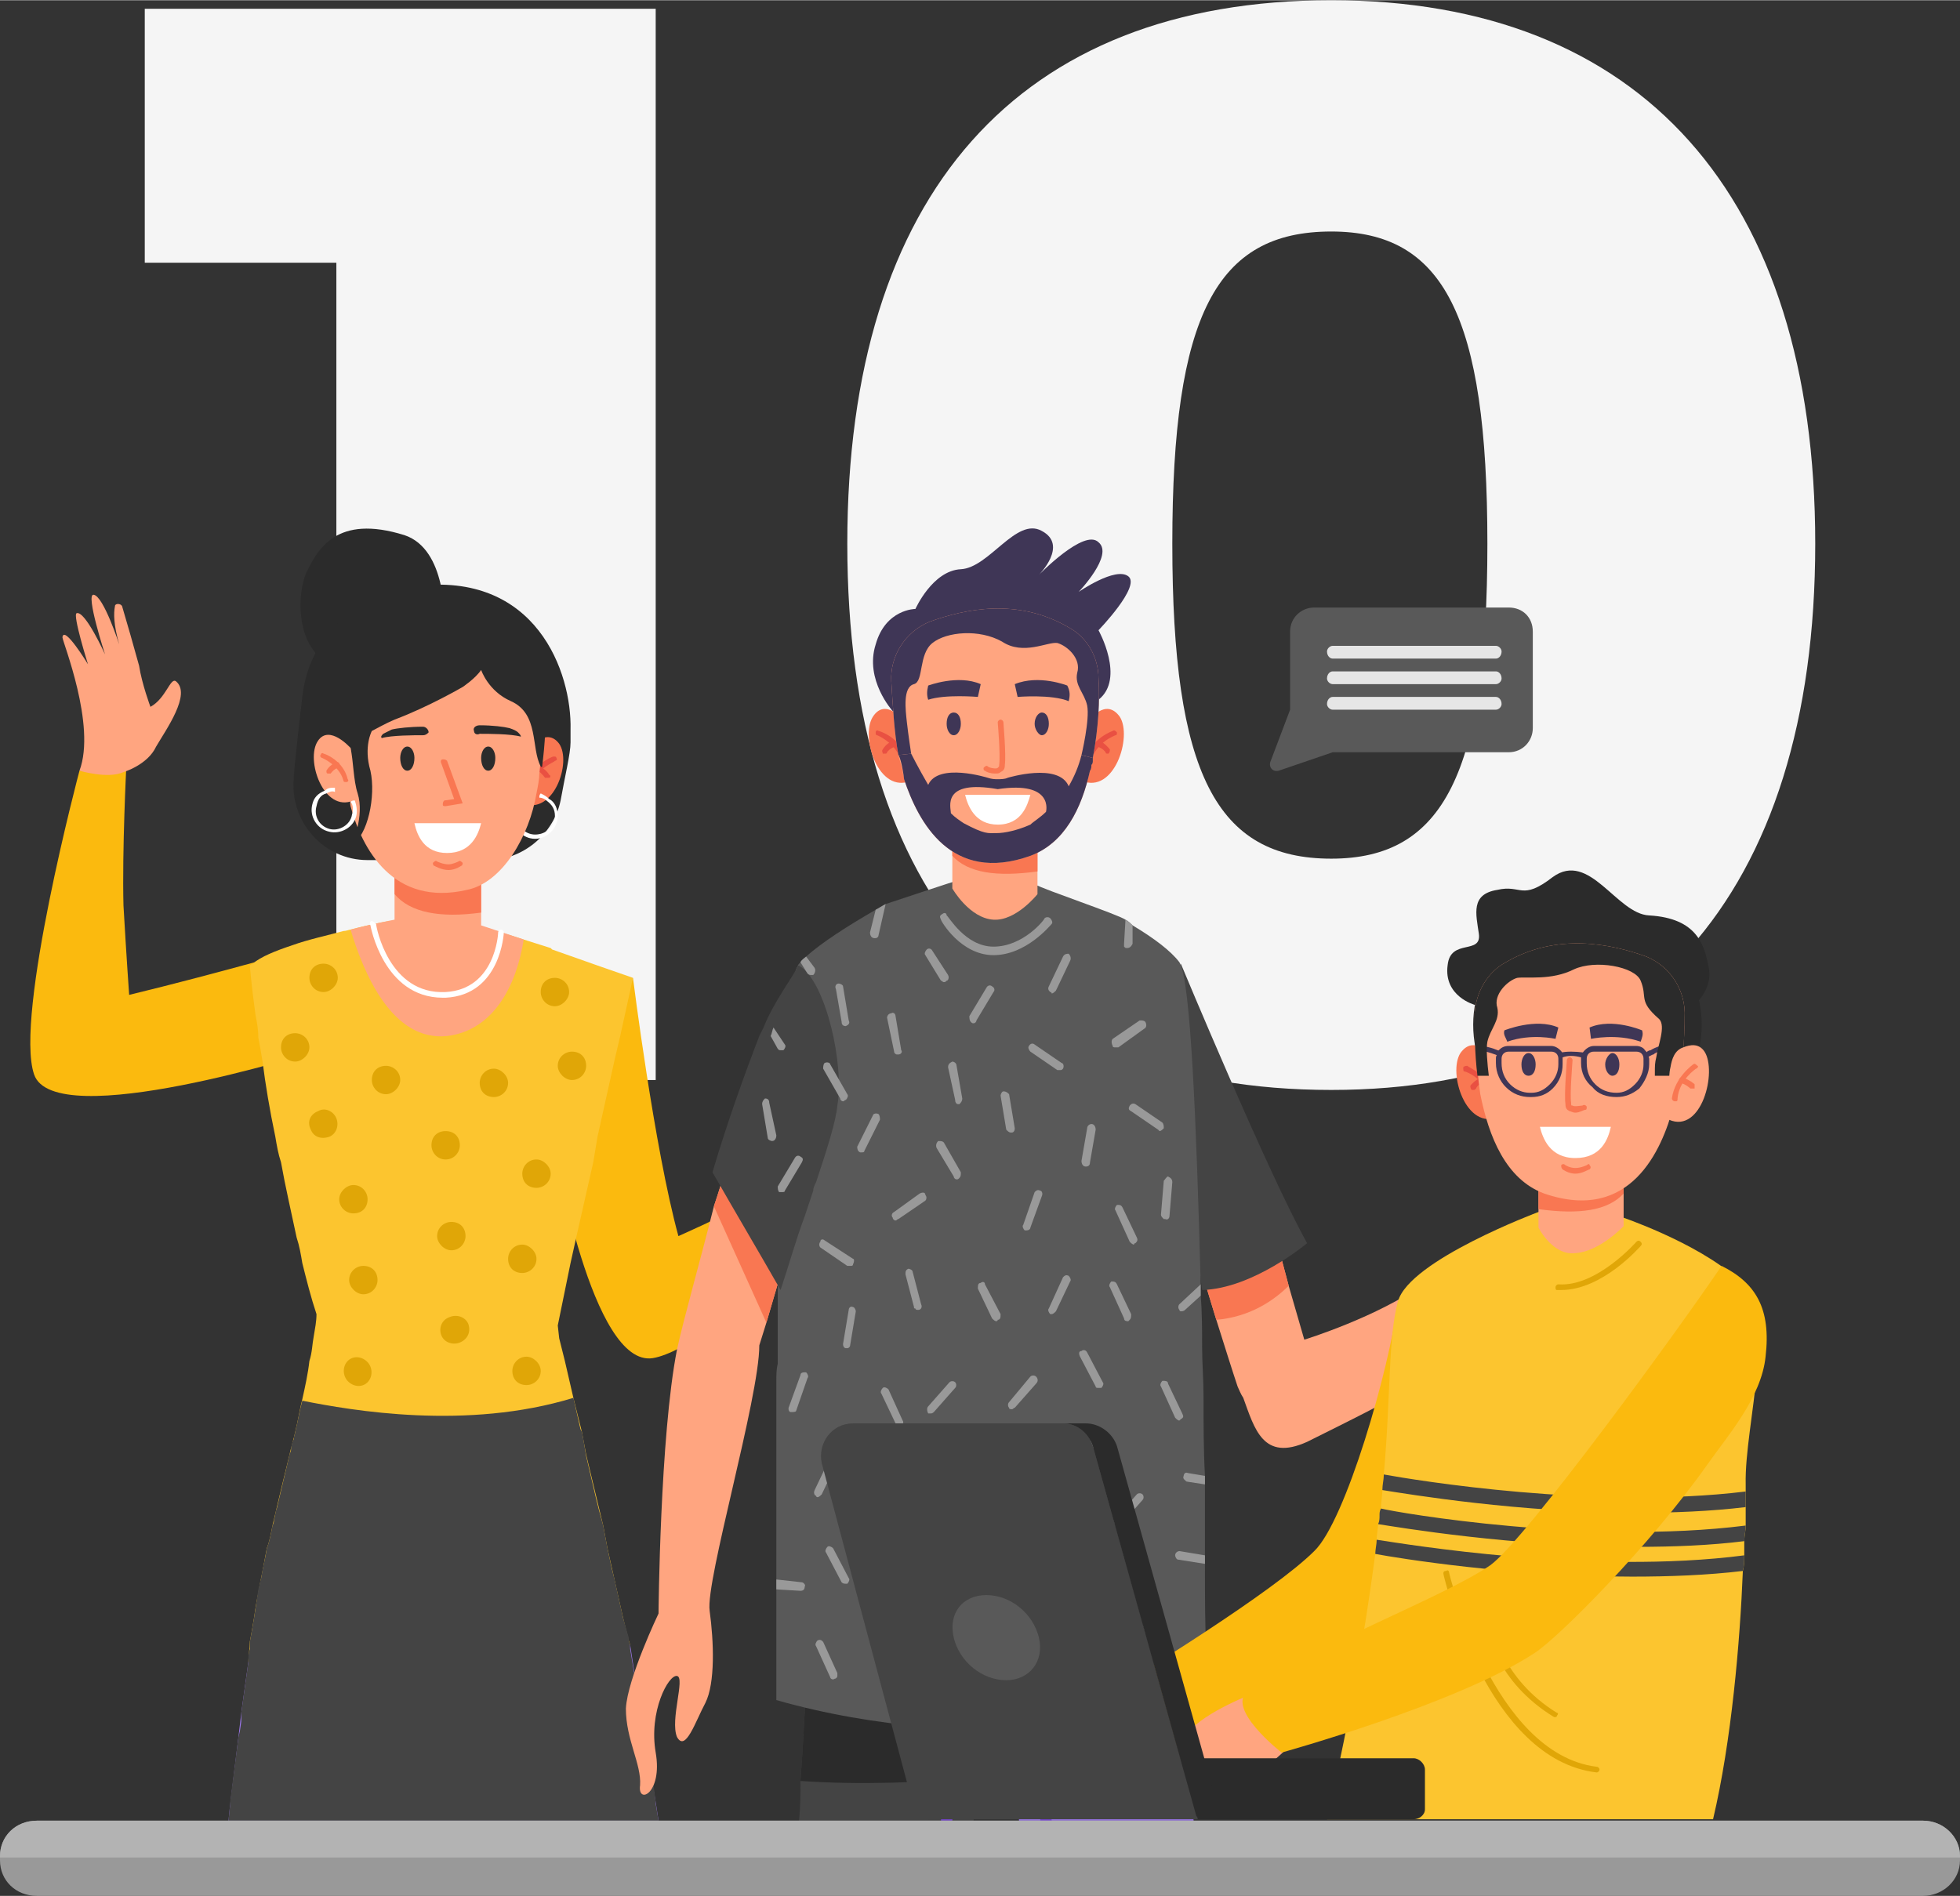 <?xml version="1.0" encoding="UTF-8"?>
<!DOCTYPE svg PUBLIC "-//W3C//DTD SVG 1.0//EN" "http://www.w3.org/TR/2001/REC-SVG-20010904/DTD/svg10.dtd">
<!-- Creator: CorelDRAW X7 -->
<svg xmlns="http://www.w3.org/2000/svg" xml:space="preserve" width="55.751mm" height="53.948mm" version="1.0" style="shape-rendering:geometricPrecision; text-rendering:geometricPrecision; image-rendering:optimizeQuality; fill-rule:evenodd; clip-rule:evenodd"
viewBox="0 0 1381 1336"
 xmlns:xlink="http://www.w3.org/1999/xlink">
 <rect x="0" y="0" width="1381" height="1336" fill="#333333" stroke="none"/>
 <defs>
  <style type="text/css">
   <![CDATA[
    .fil1 {fill:#2B2B2B}
    .fil8 {fill:#444444}
    .fil12 {fill:#595959}
    .fil14 {fill:#3F3656;fill-rule:nonzero}
    .fil11 {fill:#7746D1;fill-rule:nonzero}
    .fil13 {fill:#999999;fill-rule:nonzero}
    .fil7 {fill:#9C77ED;fill-rule:nonzero}
    .fil16 {fill:#B3B3B3;fill-rule:nonzero}
    .fil6 {fill:#E0A607;fill-rule:nonzero}
    .fil15 {fill:#E6E6E6;fill-rule:nonzero}
    .fil10 {fill:#E95042;fill-rule:nonzero}
    .fil0 {fill:whitesmoke;fill-rule:nonzero}
    .fil9 {fill:#F97752;fill-rule:nonzero}
    .fil2 {fill:#FBBA0E;fill-rule:nonzero}
    .fil4 {fill:#FCC52F;fill-rule:nonzero}
    .fil3 {fill:#FFA580;fill-rule:nonzero}
    .fil5 {fill:white;fill-rule:nonzero}
   ]]>
  </style>
 </defs>
 <g id="Layer_x0020_1">
  <g id="_2447517154704">
   <path class="fil0" d="M462 761l0 -755 -360 0 0 179 135 0 0 576 225 0zm476 -761c-221,0 -341,137 -341,383 0,248 120,385 341,385 218,0 341,-137 341,-385 0,-246 -123,-383 -341,-383zm0 163c79,0 110,59 110,220 0,162 -31,222 -110,222 -81,0 -112,-60 -112,-222 0,-161 31,-220 112,-220z"/>
   <g>
    <g>
     <path class="fil1" d="M313 437c0,0 2,-50 -28,-60 -48,-15 -61,10 -69,26 -9,21 -5,62 23,66 43,6 71,-17 74,-32z"/>
     <g>
      <path class="fil1" d="M344 606c24,0 46,-18 51,-42 3,-17 7,-33 7,-41l0 -1c0,-2 0,-5 0,-8 1,-40 -24,-112 -110,-101 0,0 -71,9 -79,78 0,0 -4,33 -6,56 0,0 0,1 0,1 -3,31 21,58 52,58l85 0z"/>
     </g>
     <g>
      <g>
       <path class="fil2" d="M446 689c0,0 15,120 32,182 0,0 25,-11 57,-27 36,-17 86,-48 86,-48l13 31c0,0 -131,123 -174,130 -43,7 -69,-148 -69,-148l55 -120z"/>
       <path class="fil3" d="M618 800c0,0 -3,-17 4,-29 8,-11 20,-33 33,-38 12,-3 -5,16 -6,28 0,0 18,-2 30,-6 11,-3 32,-8 42,-10 3,0 4,3 2,5 -3,3 -10,7 -25,10 0,0 36,-7 40,-1 3,5 -41,13 -41,13 0,0 34,-2 35,3 1,4 -35,11 -35,11 0,0 33,1 25,6 -3,2 -66,9 -88,35 0,0 -15,-15 -16,-27z"/>
      </g>
     </g>
     <g>
      <g>
       <path class="fil2" d="M226 665c0,0 -73,21 -135,36 0,0 -2,-28 -4,-63 -1,-39 2,-98 2,-98l-33 3c0,0 -46,173 -32,214 14,42 197,-16 197,-16l5 -76z"/>
       <path class="fil3" d="M87 544c0,0 17,-5 23,-18 7,-12 25,-37 14,-46 -4,-3 -7,12 -18,18 0,0 -6,-16 -8,-29 -3,-11 -9,-32 -12,-42 -1,-2 -5,-2 -5,0 -1,5 -1,13 3,27 0,0 -11,-34 -18,-35 -6,-1 8,42 8,42 0,0 -14,-31 -20,-29 -3,1 8,36 8,36 0,0 -17,-28 -18,-19 0,3 24,62 12,94 0,0 20,6 31,1z"/>
      </g>
     </g>
     <g>
      <g>
       <path class="fil4" d="M443 1156l1 3c-57,38 -269,12 -269,12 0,-5 1,-9 1,-14 1,-5 2,-11 3,-17 2,-15 6,-32 9,-49 2,-5 3,-11 4,-16 4,-17 8,-34 12,-50 1,-5 3,-11 4,-16 2,-8 3,-15 5,-23 2,-9 4,-18 5,-27 2,-6 2,-12 3,-17 1,-6 2,-11 2,-16 -4,-12 -7,-24 -10,-36 -1,-6 -2,-12 -4,-18 -4,-19 -8,-36 -11,-53 -2,-6 -3,-12 -4,-18 -4,-19 -7,-37 -9,-53 -1,-6 -2,-12 -3,-17 0,-6 -1,-11 -2,-16 -3,-22 -4,-35 -4,-35 1,0 1,-1 2,-1 6,-5 16,-9 28,-13 11,-4 25,-7 36,-10 2,0 4,-1 5,-1 15,-4 27,-6 27,-6 51,11 66,4 66,4l26 8 3 1 19 6 1 1 34 12 23 8 -9 41 -4 17 -12 54 -3 18 -12 53 -4 18 -9 44 1 9 4 16 6 26 6 24 3 16 12 50 3 16 11 49 4 16z"/>
       <path class="fil3" d="M369 662c-5,32 -21,64 -54,68 -39,4 -59,-45 -68,-75 15,-4 31,-7 31,-7 51,10 61,4 61,4l27 9 3 1z"/>
       <g>
        <path class="fil5" d="M312 703c-42,0 -51,-51 -51,-51 -1,-2 0,-3 1,-3 1,0 2,1 3,2 0,2 9,50 49,48 35,-2 37,-41 37,-42 0,-1 1,-2 2,-2 1,0 2,1 2,2 0,0 -2,44 -41,46 -1,0 -2,0 -2,0z"/>
       </g>
       <path class="fil6" d="M238 689c0,5 -5,10 -10,10 -6,0 -10,-5 -10,-10 0,-6 4,-10 10,-10 5,0 10,4 10,10z"/>
       <path class="fil6" d="M218 738c0,5 -5,10 -10,10 -6,0 -10,-5 -10,-10 0,-6 4,-10 10,-10 5,0 10,4 10,10z"/>
       <path class="fil6" d="M282 761c0,5 -5,10 -10,10 -6,0 -10,-5 -10,-10 0,-6 4,-10 10,-10 5,0 10,4 10,10z"/>
       <path class="fil6" d="M237 788c2,5 0,11 -5,13 -6,2 -11,0 -13,-5 -3,-6 0,-11 5,-13 5,-3 11,0 13,5z"/>
       <path class="fil6" d="M324 807c0,5 -4,10 -10,10 -6,0 -10,-5 -10,-10 0,-6 4,-10 10,-10 6,0 10,4 10,10z"/>
       <path class="fil6" d="M388 827c0,6 -5,10 -10,10 -6,0 -10,-4 -10,-10 0,-5 4,-10 10,-10 5,0 10,5 10,10z"/>
       <path class="fil6" d="M401 699c0,5 -5,10 -10,10 -6,0 -10,-5 -10,-10 0,-6 4,-10 10,-10 5,0 10,4 10,10z"/>
       <path class="fil6" d="M328 871c0,5 -4,10 -10,10 -5,0 -10,-5 -10,-10 0,-6 5,-10 10,-10 6,0 10,4 10,10z"/>
       <path class="fil6" d="M266 902c0,5 -4,10 -10,10 -5,0 -10,-5 -10,-10 0,-6 5,-10 10,-10 6,0 10,4 10,10z"/>
       <path class="fil6" d="M259 845c0,6 -4,10 -10,10 -5,0 -10,-4 -10,-10 0,-5 5,-10 10,-10 6,0 10,5 10,10z"/>
       <path class="fil6" d="M358 763c0,6 -5,10 -10,10 -6,0 -10,-4 -10,-10 0,-5 4,-10 10,-10 5,0 10,5 10,10z"/>
       <path class="fil6" d="M413 751c0,5 -4,10 -10,10 -5,0 -10,-5 -10,-10 0,-6 5,-10 10,-10 6,0 10,4 10,10z"/>
       <path class="fil6" d="M378 887c0,6 -5,10 -10,10 -6,0 -10,-4 -10,-10 0,-5 4,-10 10,-10 5,0 10,5 10,10z"/>
       <path class="fil6" d="M381 966c0,6 -5,10 -10,10 -6,0 -10,-4 -10,-10 0,-5 4,-10 10,-10 5,0 10,5 10,10z"/>
       <path class="fil6" d="M330 933c2,6 -1,11 -6,13 -5,2 -11,0 -13,-5 -2,-5 0,-11 6,-13 5,-2 11,0 13,5z"/>
       <path class="fil6" d="M261 963c2,5 0,11 -5,13 -5,2 -11,-1 -13,-6 -2,-5 0,-11 5,-13 5,-2 11,1 13,6z"/>
      </g>
      <polygon class="fil7" points="464,1283 462,1270 454,1222 451,1205 444,1159 430,1159 244,1168 175,1171 170,1207 168,1224 162,1273 161,1283 "/>
      <g>
       <g>
        <path class="fil8" d="M464 1283l-2 -12 0 -1 -1 -8 -1 -8 -6 -32 -1 -10 -2 -7 0 -1 -7 -42 0 -3 -1 -3 0 -2 -4 -14 -6 -27 -2 -8 -3 -14 -3 -16 -3 -11 -2 -8 -7 -30 -2 -12 -1 -5 -1 -2 -5 -22c-75,23 -156,9 -191,2 -2,7 -3,14 -5,22 0,1 -1,3 -1,5 -1,2 -2,5 -2,8 0,1 -1,2 -1,3 -3,13 -6,25 -9,38 -1,2 -1,5 -2,8 0,1 0,2 -1,4 -1,5 -2,11 -4,16 -1,7 -3,14 -4,21 -1,3 -1,5 -2,8 -1,7 -2,14 -3,20 -1,6 -2,12 -3,17 0,2 0,3 0,5 -1,3 -1,5 -1,8 0,0 0,1 0,1l-5 36 0 6 -1 7 -1 4 -5 39 -1 8 0 2 -1 10 303 0z"/>
       </g>
      </g>
     </g>
     <g>
      <g>
       <g>
        <path class="fil9" d="M373 527c0,0 12,-15 21,-3 9,13 -4,51 -26,42l5 -39z"/>
        <g>
         <path class="fil10" d="M373 554c1,0 2,0 2,-1 3,-12 16,-16 16,-17 1,0 2,-1 1,-2 0,-1 -1,-1 -2,-1 -1,0 -15,6 -19,19 0,1 0,2 1,2 1,0 1,0 1,0z"/>
        </g>
        <g>
         <path class="fil10" d="M386 548c0,0 1,0 1,0 1,0 1,-2 0,-2 0,0 -2,-4 -7,-6 -1,0 -2,0 -2,1 -1,1 0,2 1,2 3,2 5,5 5,5 1,0 1,0 2,0z"/>
        </g>
        <g>
         <path class="fil5" d="M367 566c-2,2 -3,5 -3,9 0,7 6,13 13,13 8,0 14,-6 14,-13 0,-5 -2,-8 -6,-11 -1,-1 -3,-2 -5,-2 0,-1 0,-2 1,-3 2,1 4,2 6,4 4,2 6,7 6,12 0,8 -7,16 -16,16 -9,0 -16,-8 -16,-16 0,-4 2,-8 4,-10 1,0 1,0 2,1z"/>
        </g>
       </g>
       <path class="fil3" d="M278 607l0 46c0,0 22,17 39,19 17,1 22,-19 22,-19l0 -43 -61 -3z"/>
       <path class="fil9" d="M278 611l0 19c11,13 32,17 61,13l0 -29 -61 -3z"/>
       <path class="fil3" d="M380 545c0,4 -1,9 -2,14 -5,30 -24,63 -49,68 -52,12 -74,-29 -82,-59 -1,-4 1,-8 0,-12 -2,-9 -6,-20 -6,-30 -1,-8 -1,-15 -2,-21 -1,-19 10,-36 27,-43 24,-9 60,-17 95,4 13,7 21,21 21,36 0,12 0,27 -2,43z"/>
       <g>
        <path class="fil9" d="M314 568c-1,0 -2,0 -2,-1 0,-1 0,-2 1,-3l7 -1 -9 -25c-1,-2 0,-3 1,-3 1,0 2,0 3,1l11 30 -12 2c0,0 0,0 0,0z"/>
       </g>
       <g>
        <path class="fil1" d="M339 534c0,5 2,9 5,9 3,0 5,-4 5,-9 0,-4 -2,-8 -5,-8 -3,0 -5,4 -5,8z"/>
       </g>
       <g>
        <path class="fil1" d="M282 534c0,5 2,9 5,9 3,0 5,-4 5,-9 0,-4 -2,-8 -5,-8 -3,0 -5,4 -5,8z"/>
       </g>
       <g>
        <path class="fil1" d="M359 513c-4,-1 -12,-2 -21,-2 -3,0 -5,2 -4,4l0 0c0,2 2,3 4,2 6,0 22,0 29,2 0,-1 -1,-2 -2,-3 -1,-1 -3,-2 -6,-3z"/>
       </g>
       <g>
        <path class="fil1" d="M276 514c4,-1 13,-2 22,-2 2,0 4,2 4,4l0 0c-1,1 -2,2 -4,2 -6,0 -22,0 -29,2 -1,-1 0,-2 1,-3 2,-1 4,-2 6,-3z"/>
       </g>
       <path class="fil5" d="M339 580c-2,8 -7,21 -24,21 -16,0 -21,-12 -23,-21l47 0z"/>
       <g>
        <path class="fil9" d="M316 613c5,0 9,-3 9,-3 1,0 1,-2 1,-2 -1,-1 -2,-2 -3,-1 0,0 -4,2 -7,2 -4,0 -8,-2 -8,-2 -1,-1 -2,0 -3,1 0,0 0,2 1,2 0,0 5,3 10,3z"/>
       </g>
       <path class="fil1" d="M382 540c0,1 -1,0 -1,0 -7,-13 -1,-37 -21,-46 -16,-7 -21,-22 -21,-22 -4,6 -13,12 -13,12 0,0 -24,14 -48,23 -7,3 -12,6 -16,8 0,0 0,0 0,0 0,0 -6,11 -1,28 4,18 -2,46 -13,52 0,0 9,-20 4,-36 -3,-9 -3,-23 -5,-32 -3,-2 -10,-5 -12,-7 -1,-7 -1,-14 -1,-21 -1,-19 10,-36 28,-43 25,-10 64,-17 100,3 14,8 22,22 22,38 1,11 0,27 -2,43z"/>
      </g>
      <g>
       <path class="fil3" d="M247 527c0,0 -15,-17 -23,-5 -9,13 4,51 25,42l-2 -37z"/>
       <g>
        <path class="fil5" d="M247 565c2,2 2,6 1,9 -1,7 -9,12 -16,10 -7,-2 -11,-9 -9,-16 1,-5 3,-8 7,-9 2,-1 4,-2 6,-1 0,-1 0,-2 0,-3 -3,0 -5,0 -7,2 -5,2 -8,5 -9,10 -2,8 3,17 12,19 8,2 17,-3 19,-11 1,-4 0,-8 -1,-11 -1,0 -2,0 -3,1z"/>
       </g>
       <g>
        <path class="fil9" d="M244 551c-1,0 -2,0 -2,-1 -3,-11 -15,-16 -15,-16 -1,0 -2,-2 -1,-2 0,-1 1,-2 2,-1 1,0 14,5 17,18 1,1 0,2 -1,2 0,0 0,0 0,0z"/>
       </g>
       <g>
        <g>
         <path class="fil9" d="M232 545c-1,0 -1,0 -1,0 -1,0 -1,-1 -1,-2 0,0 2,-4 7,-6 1,0 2,0 2,1 0,1 0,2 -1,3 -3,1 -5,4 -5,4 0,0 -1,0 -1,0z"/>
        </g>
       </g>
      </g>
     </g>
    </g>
    <g>
     <path class="fil3" d="M1004 904c-33,24 -85,40 -85,40l-11 -38 -8 -30 -6 -21 -60 0c4,11 7,22 10,34 5,14 9,28 13,41 6,19 11,35 15,47 1,2 2,5 4,8 8,22 14,45 45,31 26,-13 63,-31 81,-43l2 -69z"/>
     <g>
      <path class="fil9" d="M844 889c5,14 9,28 13,41 24,-2 41,-14 51,-24l-8 -30 -56 13z"/>
      <path class="fil8" d="M832 679c0,0 62,149 89,197 0,0 -38,32 -74,33 0,0 -22,-163 -15,-230z"/>
     </g>
     <g>
      <g>
       <g>
        <path class="fil8" d="M686 1283c0,-11 1,-21 2,-30 2,-37 3,-63 3,-63l-14 -1 -9 0 -100 -4c0,0 -1,28 -4,70 0,9 0,18 -1,28l123 0z"/>
       </g>
      </g>
      <path class="fil1" d="M677 1189l14 1c0,0 -1,26 -3,63 -39,3 -81,5 -124,2 3,-42 4,-70 4,-70l100 4 9 0z"/>
      <g>
       <path class="fil11" d="M671 1283c3,-40 4,-75 6,-94l-9 0c-1,19 -3,53 -5,94l8 0z"/>
      </g>
     </g>
     <g>
      <g>
       <g>
        <path class="fil7" d="M718 1283l123 0c-1,-10 -1,-19 -2,-28 -2,-42 -4,-70 -4,-70l-99 4 -9 0 -14 1c0,0 1,26 3,63 1,9 1,19 2,30z"/>
       </g>
      </g>
      <path class="fil11" d="M727 1189l-14 1c0,0 1,26 3,63 39,3 80,5 123,2 -2,-42 -4,-70 -4,-70l-99 4 -9 0z"/>
      <g>
       <path class="fil11" d="M741 1283c-3,-41 -4,-75 -5,-94l-9 0c1,19 3,54 6,94l8 0z"/>
      </g>
     </g>
     <g>
      <g>
       <g>
        <g>
         <path class="fil12" d="M547 1113c0,3 0,5 0,7 0,36 0,64 0,78 35,10 71,16 106,19 2,0 3,0 5,0 1,0 1,0 2,0 2,0 4,1 6,1 2,0 4,0 6,0 24,1 48,1 72,-1 5,-1 10,-1 15,-2 0,0 0,0 1,0 1,0 2,0 3,0 1,0 2,0 3,0 28,-4 55,-9 83,-17 0,-6 1,-15 1,-27 0,-2 0,-5 0,-7l0 0c-1,-17 -1,-38 -1,-62 0,-2 0,-4 0,-6 0,-16 0,-32 0,-50 0,-2 0,-4 0,-6 -1,-18 -1,-37 -1,-56 0,-12 -1,-24 -1,-35 0,-12 0,-24 -1,-36 0,-3 0,-5 0,-8 -3,-112 -7,-215 -15,-227 -6,-8 -18,-17 -33,-26 -1,-1 -3,-3 -5,-4 -6,-4 -57,-21 -64,-25l-53 -3c-1,0 -52,17 -52,17 -2,1 -5,3 -7,4 -19,11 -38,23 -49,33 -1,1 -3,2 -4,4 -1,1 -2,2 -2,3 -1,1 -1,2 -2,5 -7,23 -10,116 -12,217 0,7 0,15 0,22 0,3 0,6 0,10 0,2 0,4 0,6 0,1 0,2 0,3 0,6 0,11 0,17 -1,4 -1,8 -1,12 0,51 0,100 0,140z"/>
        </g>
       </g>
      </g>
     </g>
     <g>
      <g>
       <path class="fil3" d="M451 1258c-2,14 16,6 11,-23 -5,-29 9,-55 15,-54 6,1 -5,31 0,43 6,11 13,-11 20,-24 7,-14 6,-43 3,-65 -3,-21 35,-150 35,-187l5 -16 17 -58 27 -90c0,0 -16,-69 -43,-63 0,0 -14,48 -30,102 -2,9 -5,18 -8,27 -10,40 -21,78 -26,101 -12,61 -13,186 -13,186 0,0 -22,46 -23,67 0,22 11,39 10,54z"/>
       <path class="fil9" d="M503 850l37 82 17 -58 -46 -51c-2,9 -5,18 -8,27z"/>
      </g>
      <g>
       <path class="fil8" d="M502 826c16,28 32,55 48,83 6,-18 11,-36 17,-52 0,0 0,0 0,0 2,-6 4,-12 6,-18 0,0 0,0 0,0 0,-2 1,-4 2,-6l0 0c8,-24 14,-43 15,-54 5,-29 -8,-86 -26,-98 0,1 -1,-2 -2,0 -3,7 -17,25 -24,43 -1,2 -2,4 -3,6 -10,26 -22,59 -33,96z"/>
      </g>
     </g>
     <g>
      <g>
       <g>
        <path class="fil13" d="M700 673c23,0 40,-21 41,-22 1,-1 0,-3 -1,-4 -1,-1 -3,-1 -4,0 0,1 -15,20 -36,20 -20,0 -32,-22 -33,-22 0,-2 -2,-2 -3,-1 -2,1 -2,2 -1,4 0,1 14,25 37,25z"/>
       </g>
      </g>
      <g>
       <path class="fil13" d="M799 877c0,0 0,-1 1,-1 1,-1 2,-2 1,-4l-10 -21c-1,-2 -2,-2 -4,-2 -1,1 -2,3 -1,4l10 22c1,1 2,2 3,2z"/>
      </g>
      <g>
       <path class="fil13" d="M820 859c0,0 0,0 1,0 2,1 3,-1 3,-2l2 -24c0,-2 -1,-3 -3,-4 -1,0 -2,2 -3,3l-2 24c0,1 1,2 2,3z"/>
      </g>
      <g>
       <path class="fil13" d="M765 822c2,0 3,-1 3,-3l4 -23c0,-2 -1,-4 -3,-4 -1,0 -3,1 -3,3l-4 23c0,2 1,4 3,4 0,0 0,0 0,0z"/>
      </g>
      <g>
       <path class="fil13" d="M674 831c1,0 1,0 2,-1 1,-1 1,-2 1,-4l-12 -21c-1,-1 -2,-1 -4,-1 -1,1 -2,3 -1,5l12 20c0,1 1,2 2,2z"/>
      </g>
      <g>
       <path class="fil13" d="M786 738c1,0 1,0 2,0l18 -13c2,-1 2,-3 1,-5 -1,-1 -2,-1 -4,-1l-19 13c-1,1 -1,3 0,5 0,1 1,1 2,1z"/>
      </g>
      <g>
       <path class="fil13" d="M702 931c0,0 1,0 1,-1 2,0 2,-2 2,-4l-11 -21c0,-2 -2,-2 -3,-1 -2,0 -2,2 -2,4l10 21c1,1 2,2 3,2z"/>
      </g>
      <g>
       <path class="fil13" d="M747 754c1,0 1,0 2,-1 1,-2 0,-4 -1,-4l-19 -13c-1,-1 -3,-1 -4,1 -1,1 0,3 1,4l19 13c1,0 1,0 2,0z"/>
      </g>
      <g>
       <path class="fil13" d="M792 665c0,1 0,1 0,2 1,1 1,1 2,1 2,0 3,-1 4,-3l0 -13c-1,-1 -3,-3 -5,-4l-1 17z"/>
      </g>
      <g>
       <path class="fil13" d="M817 797c1,0 2,-1 3,-2 0,-1 0,-3 -1,-4l-19 -13c-2,-1 -3,0 -4,1 -1,2 -1,3 1,4l19 13c0,0 1,1 1,1z"/>
      </g>
      <g>
       <path class="fil13" d="M665 692c1,0 1,0 2,-1 1,0 2,-2 1,-4l-11 -17c-1,-2 -3,-2 -4,-1 -1,1 -2,3 -1,4l11 18c1,0 1,1 2,1z"/>
      </g>
      <g>
       <path class="fil13" d="M656 996c0,0 1,0 2,-1l15 -17c1,-1 1,-3 0,-4 -1,-1 -3,-1 -4,0l-15 17c-1,1 -1,3 0,5 0,0 1,0 2,0z"/>
      </g>
      <g>
       <path class="fil13" d="M713 993c1,0 1,-1 2,-1l15 -17c2,-2 1,-4 0,-5 -1,-1 -3,-1 -4,0l-15 18c-1,1 -1,3 0,4 0,1 1,1 2,1z"/>
      </g>
      <g>
       <path class="fil13" d="M754 1110c0,-1 0,-2 0,-2l-10 -22c-1,-2 -2,-2 -4,-1 -1,0 -2,2 -1,4l10 21c0,2 2,2 4,2 0,-1 1,-1 1,-2z"/>
      </g>
      <g>
       <path class="fil13" d="M590 1181c0,0 0,-1 0,-2l-10 -22c-1,-1 -2,-2 -4,-1 -1,1 -2,3 -1,4l10 22c0,1 2,2 3,1 1,0 2,-1 2,-2z"/>
      </g>
      <g>
       <path class="fil13" d="M660 1217c2,0 4,1 6,1l2 -14c0,-1 -1,-3 -2,-3 -2,-1 -3,1 -4,2l-2 14z"/>
      </g>
      <g>
       <path class="fil13" d="M638 1177c0,-1 1,-2 1,-2l3 -24c1,-2 0,-3 -2,-4 -2,0 -3,1 -3,3l-4 24c0,1 1,3 3,3 0,0 1,0 2,0z"/>
      </g>
      <g>
       <path class="fil13" d="M774 978c1,0 1,0 2,0 1,-1 2,-3 1,-4l-11 -21c-1,-2 -3,-2 -4,-1 -2,0 -2,2 -1,4l11 21c0,1 1,1 2,1z"/>
      </g>
      <g>
       <path class="fil13" d="M741 926c1,0 2,-1 3,-2l10 -21c1,-1 0,-3 -1,-4 -2,-1 -3,0 -4,1l-10 22c-1,1 0,3 1,4 0,0 1,0 1,0z"/>
      </g>
      <g>
       <path class="fil13" d="M831 923c0,0 0,1 1,1 1,0 2,0 3,-1l11 -10c0,-3 0,-5 0,-8l-15 14c-1,1 -1,3 0,4z"/>
      </g>
      <g>
       <path class="fil13" d="M741 700c1,0 2,-1 3,-2l10 -21c1,-2 0,-4 -1,-5 -1,0 -3,0 -4,2l-10 21c-1,2 0,3 1,4 1,0 1,1 1,1z"/>
      </g>
      <g>
       <path class="fil13" d="M675 778c1,0 1,0 1,0 1,-1 2,-2 2,-4l-4 -23c0,-2 -2,-3 -3,-3 -2,1 -3,2 -3,4l5 23c0,2 1,3 2,3z"/>
      </g>
      <g>
       <path class="fil13" d="M712 798c0,0 1,0 1,0 1,0 2,-1 2,-3l-4 -24c-1,-1 -2,-2 -4,-2 -1,0 -2,2 -2,3l4 24c1,1 2,2 3,2z"/>
      </g>
      <g>
       <path class="fil13" d="M686 721c1,0 2,-1 2,-2l12 -20c1,-1 1,-3 -1,-4 -1,-1 -3,-1 -4,1l-12 20c0,1 0,3 1,4 1,1 1,1 2,1z"/>
      </g>
      <g>
       <path class="fil13" d="M796 930c1,-1 1,-2 1,-4l-10 -21c-1,-2 -2,-2 -4,-2 -1,1 -2,3 -1,4l10 22c0,2 2,2 3,2 1,-1 1,-1 1,-1z"/>
      </g>
      <g>
       <path class="fil13" d="M723 867c2,0 3,-1 3,-2l8 -22c1,-2 0,-4 -1,-4 -2,-1 -3,0 -4,1l-8 23c-1,1 0,3 1,4 1,0 1,0 1,0z"/>
      </g>
      <g>
       <path class="fil13" d="M633 1005c1,0 1,0 2,0 1,-1 2,-3 1,-4l-10 -22c-1,-1 -3,-2 -4,-1 -1,1 -2,3 -1,4l10 21c0,2 1,2 2,2z"/>
      </g>
      <g>
       <path class="fil13" d="M783 1159c0,1 0,1 0,2 1,1 2,2 4,1l20 -11c1,-1 2,-3 1,-4 -1,-2 -3,-2 -4,-2l-20 11c-1,1 -1,2 -1,3z"/>
      </g>
      <g>
       <path class="fil13" d="M837 1173c0,0 0,1 0,1 1,2 2,2 4,2l9 -5c0,-2 0,-5 0,-7l-12 6c-1,1 -1,2 -1,3z"/>
      </g>
      <g>
       <path class="fil13" d="M753 1200l7 15c1,0 2,0 3,0 1,0 2,0 3,0l-8 -18c-1,-1 -2,-2 -4,-1 -1,0 -2,2 -1,4z"/>
      </g>
      <g>
       <path class="fil13" d="M597 950c1,0 2,-1 2,-2l4 -24c0,-1 -1,-3 -2,-3 -2,-1 -3,1 -3,2l-4 24c0,2 1,3 2,3 0,0 1,0 1,0z"/>
      </g>
      <g>
       <path class="fil13" d="M594 776c1,0 1,-1 2,-1 1,-1 2,-3 1,-4l-12 -21c0,-1 -2,-2 -4,-1 -1,1 -1,3 -1,4l12 21c0,1 1,2 2,2z"/>
      </g>
      <g>
       <path class="fil13" d="M631 860c1,0 1,-1 2,-1l19 -13c1,-1 1,-3 0,-4 0,-2 -2,-2 -4,-1l-18 13c-2,1 -2,3 -1,4 0,1 1,2 2,2z"/>
      </g>
      <g>
       <path class="fil13" d="M831 1001c0,0 1,-1 1,-1 2,-1 2,-2 1,-4l-10 -21c0,-2 -2,-2 -4,-2 -1,1 -2,3 -1,4l10 22c1,1 2,2 3,2z"/>
      </g>
      <g>
       <path class="fil13" d="M599 892c1,0 2,0 2,-1 1,-2 1,-4 0,-4l-20 -13c-1,-1 -3,-1 -3,1 -1,1 -1,3 0,4l19 13c1,0 1,0 2,0z"/>
      </g>
      <g>
       <path class="fil13" d="M645 922c0,1 1,1 2,1 2,0 3,-2 2,-4l-6 -23c0,-1 -2,-2 -3,-2 -2,1 -2,2 -2,4l6 23c0,1 0,1 1,1z"/>
      </g>
      <g>
       <path class="fil13" d="M564 678l5 8c1,1 2,1 3,1 0,0 1,0 1,0 1,-1 2,-3 1,-5l-6 -8c-1,1 -3,2 -4,4z"/>
      </g>
      <g>
       <path class="fil13" d="M543 730l5 9c1,1 1,1 2,1 1,0 1,0 2,0 1,-1 2,-3 1,-4l-8 -12c-1,2 -1,4 -2,6z"/>
      </g>
      <g>
       <path class="fil13" d="M788 1075c0,0 1,0 2,-1l15 -17c1,-1 1,-3 0,-4 -1,-1 -3,-1 -4,0l-15 17c-2,1 -1,3 0,5 0,0 1,0 2,0z"/>
      </g>
      <g>
       <path class="fil13" d="M684 1136c1,0 2,0 2,-1l16 -17c1,-2 1,-3 0,-5 -2,-1 -3,-1 -4,1l-16 17c-1,1 -1,3 0,4 1,1 1,1 2,1z"/>
      </g>
      <g>
       <path class="fil13" d="M655 1112c1,-1 1,-2 1,-2l-3 -24c0,-2 -2,-3 -3,-3 -2,0 -3,2 -3,4l3 23c0,2 2,3 3,3 1,0 2,-1 2,-1z"/>
      </g>
      <g>
       <path class="fil13" d="M714 1179c1,0 2,0 2,-1l16 -17c1,-1 1,-3 0,-4 -1,-2 -3,-2 -4,0l-16 17c-1,1 -1,3 0,4 1,1 2,1 2,1z"/>
      </g>
      <g>
       <path class="fil13" d="M547 1113c0,3 0,5 0,7l17 1c2,0 3,-1 3,-3 1,-1 -1,-3 -2,-3l-18 -2z"/>
      </g>
      <g>
       <path class="fil13" d="M752 1039c1,0 2,0 2,-1l16 -17c1,-2 1,-3 0,-5 -1,-1 -3,-1 -4,0l-16 18c-1,1 -1,3 0,4 1,1 2,1 2,1z"/>
      </g>
      <g>
       <path class="fil13" d="M678 1031c0,1 0,2 1,3l17 15c1,1 3,1 4,0 1,-2 1,-4 -1,-5l-17 -15c-1,-1 -3,-1 -4,0 0,1 0,2 0,2z"/>
      </g>
      <g>
       <path class="fil13" d="M596 1116c0,0 1,0 1,0 1,-1 2,-3 1,-4l-11 -21c-1,-1 -3,-2 -4,-1 -1,1 -2,3 -1,4l11 21c1,1 2,1 3,1z"/>
      </g>
      <g>
       <path class="fil13" d="M576 1055c1,0 2,-1 3,-2l10 -21c1,-2 0,-4 -1,-4 -2,-1 -3,-1 -4,1l-10 21c-1,2 0,4 1,4 0,1 1,1 1,1z"/>
      </g>
      <g>
       <path class="fil13" d="M607 812c1,0 2,0 2,-1l11 -22c0,-1 0,-3 -1,-4 -2,-1 -4,0 -4,1l-11 22c0,1 0,3 2,4 0,0 0,0 1,0z"/>
      </g>
      <g>
       <path class="fil13" d="M596 723c0,0 0,0 0,0 2,-1 3,-2 2,-4l-4 -24c0,-1 -2,-2 -3,-2 -2,0 -3,2 -2,4l4 23c0,2 1,3 3,3z"/>
      </g>
      <g>
       <path class="fil13" d="M544 804c0,0 0,0 0,0 2,0 3,-2 3,-4l-5 -23c0,-2 -1,-3 -3,-3 -1,1 -2,2 -2,4l4 24c0,1 2,2 3,2z"/>
      </g>
      <g>
       <path class="fil13" d="M632 743c1,0 1,0 1,0 2,0 3,-2 2,-3l-4 -24c0,-2 -2,-3 -3,-2 -2,0 -3,2 -3,3l5 24c0,1 1,2 2,2z"/>
      </g>
      <g>
       <path class="fil13" d="M616 661c0,0 1,0 1,0 1,0 2,-1 2,-2l5 -22c-2,1 -5,3 -7,4l-4 16c0,2 1,4 3,4z"/>
      </g>
      <g>
       <path class="fil13" d="M551 840c1,0 2,0 2,-1l12 -20c1,-2 1,-3 -1,-4 -1,-1 -3,-1 -4,1l-12 20c0,1 0,3 1,4 1,0 1,0 2,0z"/>
      </g>
      <g>
       <path class="fil13" d="M631 1058c1,0 1,-2 1,-3l-10 -22c-1,-1 -2,-2 -4,-1 -1,1 -2,2 -1,4l10 22c0,1 2,2 3,1 1,0 1,0 1,-1z"/>
      </g>
      <g>
       <path class="fil13" d="M830 1099l19 3c0,-2 0,-4 0,-6l-18 -3c-1,0 -3,1 -3,3 0,1 1,3 2,3z"/>
      </g>
      <g>
       <path class="fil13" d="M836 1044l13 2c0,-2 0,-4 0,-6l-12 -2c-2,-1 -3,1 -3,2 -1,2 1,3 2,4z"/>
      </g>
      <g>
       <path class="fil13" d="M558 995c1,0 3,0 3,-1l8 -23c1,-1 0,-3 -1,-4 -2,0 -4,0 -4,2l-8 22c-1,2 0,4 1,4 1,0 1,0 1,0z"/>
      </g>
     </g>
     <g>
      <path class="fil14" d="M629 501c0,0 -20,-22 -12,-47 7,-25 28,-25 28,-25 0,0 12,-27 32,-28 20,-1 39,-37 57,-27 19,10 -2,31 -2,31 0,0 32,-33 42,-23 11,9 -14,35 -14,35 0,0 26,-18 35,-11 9,7 -21,38 -21,38 0,0 19,34 0,49l-145 8z"/>
      <g>
       <path class="fil9" d="M767 508c0,0 12,-17 22,-3 9,14 -4,55 -27,45l5 -42z"/>
       <g>
        <path class="fil10" d="M767 537c1,0 2,0 2,-1 3,-13 17,-18 17,-18 1,0 1,-1 1,-2 -1,-1 -2,-2 -3,-1 0,0 -15,5 -19,20 0,1 0,2 1,2 1,0 1,0 1,0z"/>
       </g>
       <g>
        <path class="fil10" d="M780 531c1,0 1,0 1,0 1,-1 1,-2 1,-3 0,0 -3,-4 -7,-6 -1,0 -3,0 -3,1 0,1 0,2 1,3 4,1 6,4 6,4 0,1 1,1 1,1z"/>
       </g>
      </g>
      <g>
       <path class="fil9" d="M637 508c0,0 -13,-17 -22,-3 -9,14 4,55 27,45l-5 -42z"/>
       <g>
        <path class="fil10" d="M637 537c-1,0 -2,0 -2,-1 -4,-13 -17,-18 -17,-18 -1,0 -1,-1 -1,-2 0,-1 1,-2 2,-1 1,0 16,5 20,20 0,1 -1,2 -2,2 0,0 0,0 0,0z"/>
       </g>
       <g>
        <g>
         <path class="fil10" d="M624 531c-1,0 -1,0 -2,0 0,-1 -1,-2 0,-3 0,0 2,-4 7,-6 1,0 2,0 3,1 0,1 0,2 -1,3 -4,1 -6,4 -6,4 0,1 -1,1 -1,1z"/>
        </g>
       </g>
      </g>
      <path class="fil3" d="M671 585l0 41c0,0 12,21 29,22 16,1 31,-18 31,-18l0 -42 -60 -3z"/>
      <path class="fil9" d="M671 585l0 18c11,12 31,15 60,11l0 -26 -60 -3z"/>
      <path class="fil3" d="M628 480c1,16 2,36 5,52l0 0c0,0 0,0 0,0 0,0 0,0 0,0 1,4 2,7 3,11 0,2 1,4 1,6 10,30 33,74 89,54 24,-9 36,-33 42,-60 1,-1 1,-3 1,-4 1,-1 1,-2 1,-3l0 -2c0,0 0,0 0,0 0,0 0,0 0,0 4,-21 5,-41 4,-56 0,-15 -8,-29 -21,-36 -36,-21 -73,-13 -98,-4 -17,7 -28,24 -27,42z"/>
      <g>
       <g>
        <path class="fil14" d="M633 532c0,0 0,0 0,0 0,0 0,0 0,0 0,0 0,0 0,0 1,1 3,8 4,17 10,30 33,74 89,54 24,-9 36,-33 42,-60 1,-1 1,-3 1,-4 1,-1 1,-2 1,-3l0 -2c0,0 0,0 0,0 0,0 0,0 0,0l-8 -2c-2,8 -5,15 -9,22 -7,-17 -43,-6 -43,-6l0 0c-2,1 -5,1 -7,1 -2,0 -4,0 -7,-1 0,0 -35,-11 -42,5 -7,-12 -12,-22 -12,-22l-9 1 0 0zm70 24l0 0c40,-6 34,16 34,16 -4,4 -9,7 -11,9 -9,4 -18,6 -24,6 -6,0 -8,1 -23,-7 -3,-2 -6,-4 -9,-7 0,0 0,0 0,0l0 0c0,-4 -7,-24 33,-17z"/>
       </g>
      </g>
      <g>
       <path class="fil14" d="M667 510c0,4 2,8 5,8 3,0 5,-4 5,-8 0,-5 -2,-8 -5,-8 -3,0 -5,3 -5,8z"/>
      </g>
      <g>
       <path class="fil14" d="M729 510c0,4 3,8 5,8 3,0 5,-4 5,-8 0,-5 -2,-8 -5,-8 -2,0 -5,3 -5,8z"/>
      </g>
      <g>
       <path class="fil14" d="M654 483c0,0 21,-8 37,-1l-2 9c0,0 -23,-2 -35,2 -1,-3 -1,-6 0,-10z"/>
      </g>
      <g>
       <path class="fil14" d="M752 483c0,0 -20,-8 -37,-1l2 9c0,0 24,-2 36,3 1,-4 1,-7 -1,-11z"/>
      </g>
      <g>
       <g>
        <path class="fil9" d="M701 545c-3,0 -6,-1 -7,-2 -1,0 -1,-1 -1,-2 1,-1 2,-2 3,-1 1,1 6,2 7,1 1,-1 1,-1 1,-2 1,-7 -1,-30 -1,-30 0,-1 1,-2 2,-2 1,0 2,1 2,2 0,1 2,23 1,30 0,3 -1,4 -3,5 -1,1 -2,1 -4,1z"/>
       </g>
      </g>
      <path class="fil5" d="M726 560c-2,7 -6,21 -23,21 -16,0 -21,-13 -23,-21l46 0z"/>
      <g>
       <path class="fil14" d="M628 480c1,16 2,36 5,52l9 -1c0,0 -2,-13 -3,-22 -1,-9 -3,-25 5,-27 7,-2 3,-21 13,-29 10,-8 33,-10 49,-1 15,10 32,0 39,1 7,2 17,11 14,21 -2,9 5,14 7,23 2,10 -4,35 -4,35l8 2c4,-21 5,-41 4,-56 0,-15 -8,-29 -21,-36 -36,-21 -73,-13 -98,-4 -17,7 -28,24 -27,42z"/>
      </g>
     </g>
    </g>
    <g>
     <g>
      <g>
       <g>
        <g>
         <path class="fil2" d="M985 917c-6,48 -37,155 -59,176 -28,28 -121,86 -170,115 -8,5 33,41 33,41 0,0 129,-55 178,-99 14,-12 42,-51 74,-124 9,-23 33,-68 32,-97 -2,-34 -56,-29 -88,-12z"/>
        </g>
       </g>
       <path class="fil3" d="M884 1193c0,0 -35,13 -47,28 -13,15 -29,27 -25,33 4,6 22,-11 22,-11 0,0 5,18 23,20 17,2 51,-32 51,-32l-24 -38z"/>
       <g>
        <g>
         <path class="fil4" d="M1230 1051c0,3 0,7 0,11 0,4 0,8 0,13 0,4 -1,7 -1,11 0,3 0,7 0,10 0,4 0,7 -1,11 -2,50 -8,120 -21,175l-272 0c9,-40 23,-104 34,-187 0,-3 1,-7 1,-10 0,-4 1,-8 1,-11 1,-2 1,-4 1,-6 0,-2 0,-3 1,-5 0,-4 1,-9 1,-13 0,-4 1,-7 1,-11 5,-55 3,-97 10,-122 8,-29 99,-63 99,-63l57 3c0,0 54,18 83,44 30,25 5,102 6,145 0,1 0,3 0,5z"/>
         <g>
          <path class="fil8" d="M1230 1062c-25,3 -51,4 -76,4 -83,0 -161,-13 -180,-16 0,-4 1,-7 1,-11 22,4 149,25 255,12 0,3 0,7 0,11z"/>
         </g>
         <g>
          <path class="fil8" d="M1230 1075c0,4 -1,7 -1,11 -24,3 -50,4 -75,4 -88,0 -170,-14 -183,-16 1,-2 1,-4 1,-6 0,-2 0,-3 1,-5 12,3 146,26 257,12z"/>
         </g>
         <g>
          <path class="fil8" d="M1229 1096c0,4 0,7 -1,11 -25,3 -52,4 -78,4 -85,0 -165,-13 -181,-16 0,-3 1,-7 1,-10 20,3 151,25 259,11z"/>
         </g>
         <g>
          <path class="fil6" d="M1100 909c29,0 55,-30 56,-31 1,-1 1,-2 0,-3 -1,-1 -2,-1 -3,0 0,0 -28,32 -55,30 -1,0 -2,1 -2,2 0,1 0,2 1,2 1,0 2,0 3,0z"/>
         </g>
         <g>
          <path class="fil6" d="M1125 1249c1,0 2,-1 2,-2 0,-1 -1,-2 -2,-2 -73,-9 -104,-136 -104,-137 0,-1 -1,-2 -2,-1 -2,0 -2,1 -2,2 1,5 31,131 108,140 0,0 0,0 0,0z"/>
         </g>
         <g>
          <path class="fil6" d="M1096 1210c0,0 1,0 1,-1 1,-1 1,-2 0,-2 -39,-24 -45,-60 -45,-60 0,-1 -1,-2 -3,-2 -1,0 -1,1 -1,2 0,2 6,38 47,63 0,0 0,0 1,0z"/>
         </g>
        </g>
        <g>
         <g>
          <path class="fil1" d="M1038 722c0,45 36,81 80,81 45,0 81,-36 81,-81 0,-44 -36,-80 -81,-80 -44,0 -80,36 -80,80z"/>
         </g>
         <g>
          <path class="fil1" d="M1039 708c0,0 -22,-6 -19,-28 2,-19 24,-7 22,-22 -2,-14 -6,-28 13,-31 17,-4 17,8 39,-9 26,-19 45,26 68,27 34,2 39,21 42,37 3,15 -10,26 -10,26l-155 0z"/>
         </g>
         <g>
          <path class="fil9" d="M1051 745c0,0 -12,-17 -22,-3 -9,14 4,55 27,45l-5 -42z"/>
          <g>
           <path class="fil10" d="M1051 774c-1,0 -1,0 -2,-1 -3,-13 -16,-18 -17,-18 -1,0 -1,-1 -1,-3 1,-1 2,-1 3,-1 0,1 15,6 19,21 1,1 0,2 -1,2 0,0 0,0 -1,0z"/>
          </g>
          <g>
           <g>
            <path class="fil10" d="M1038 768c0,0 -1,0 -1,0 -1,-1 -1,-2 -1,-3 0,0 3,-4 8,-6 1,0 2,0 2,1 1,1 0,2 -1,3 -4,1 -5,4 -5,4 -1,1 -1,1 -2,1z"/>
           </g>
          </g>
         </g>
         <path class="fil3" d="M1144 822l0 42c0,0 -17,18 -34,19 -16,2 -26,-18 -26,-18l0 -40 60 -3z"/>
         <path class="fil9" d="M1144 822l0 19c-11,12 -31,15 -60,11l0 -27 60 -3z"/>
         <path class="fil3" d="M1187 717c0,16 -2,36 -5,52 -1,4 -2,7 -3,11 -8,30 -30,82 -91,61 -27,-10 -39,-40 -45,-70 -3,-21 -4,-42 -4,-57 1,-15 9,-29 22,-36 36,-21 74,-13 99,-4 17,7 28,24 27,43z"/>
         <g>
          <g>
           <g>
            <g>
             <g>
              <path class="fil14" d="M1114 746l0 3c0,7 3,13 8,17 4,5 10,7 17,7l0 0c6,0 11,-2 16,-6 4,-5 7,-11 7,-17l0 -4c0,-1 -1,-2 -1,-3 0,-1 -1,-2 -2,-3 -1,-2 -4,-3 -6,-3l-30 0c-3,0 -6,2 -8,5 0,1 -1,2 -1,3 0,1 0,1 0,1zm4 0l0 0c0,-3 2,-5 5,-5l30 0c3,0 5,2 5,5l0 4c0,5 -2,10 -6,14 -4,4 -8,6 -13,6l0 0c-6,0 -11,-2 -15,-6 -4,-4 -6,-9 -6,-15l0 -3z"/>
             </g>
            </g>
           </g>
           <g>
            <g>
             <g>
              <path class="fil14" d="M1054 746l0 3c0,7 3,13 7,17 5,5 11,7 17,7l1 0c6,0 11,-2 15,-6 5,-5 7,-11 7,-17l0 -4c0,0 0,0 0,0 0,-2 0,-3 0,-4 -2,-3 -5,-5 -8,-5l-30 0c-3,0 -5,1 -7,3 -1,1 -1,2 -1,3 -1,1 -1,2 -1,3zm4 0l0 0c0,-3 2,-5 5,-5l30 0c3,0 5,2 5,5l0 4c0,5 -2,10 -6,14 -4,4 -8,6 -13,6l-1 0c-5,0 -10,-2 -14,-6 -4,-4 -6,-9 -6,-15l0 -3z"/>
             </g>
            </g>
           </g>
           <g>
            <g>
             <path class="fil14" d="M1183 736c-10,-1 -17,2 -20,4 -1,0 -3,1 -3,2l1 3c0,0 3,-2 4,-2 2,-2 9,-4 18,-4l0 -3z"/>
            </g>
           </g>
           <g>
            <g>
             <path class="fil14" d="M1117 746l1 -4c0,0 -5,-1 -11,-1 -6,0 -9,1 -9,2l1 3c0,0 3,-2 8,-2 5,0 10,2 10,2z"/>
            </g>
           </g>
           <g>
            <g>
             <path class="fil14" d="M1042 737l0 3c7,1 14,4 14,4l2 -3c-1,0 -8,-4 -16,-4z"/>
            </g>
           </g>
          </g>
         </g>
         <g>
          <path class="fil14" d="M1082 750c0,5 -2,8 -5,8 -3,0 -5,-3 -5,-8 0,-4 2,-8 5,-8 3,0 5,4 5,8z"/>
         </g>
         <g>
          <path class="fil14" d="M1141 750c0,5 -2,8 -5,8 -2,0 -5,-3 -5,-8 0,-4 3,-8 5,-8 3,0 5,4 5,8z"/>
         </g>
         <g>
          <path class="fil14" d="M1060 726c0,0 22,-9 38,-2l-2 8c0,0 -17,-4 -34,2 -1,-3 -3,-5 -2,-8z"/>
         </g>
         <g>
          <path class="fil14" d="M1157 726c0,0 -21,-9 -37,-2l1 8c0,0 18,-4 35,2 1,-3 2,-5 1,-8z"/>
         </g>
         <g>
          <g>
           <path class="fil9" d="M1110 784c3,0 6,-2 7,-2 1,0 1,-1 1,-2 0,-1 -2,-2 -3,-1 -1,0 -6,1 -7,0 -1,0 -1,0 -1,-2 -1,-6 1,-29 1,-30 0,-1 -1,-2 -2,-2 -1,0 -2,1 -2,2 0,1 -2,24 -1,31 0,3 1,4 3,5 1,0 2,1 4,1z"/>
          </g>
         </g>
         <path class="fil5" d="M1085 794c2,8 7,22 25,22 18,0 23,-13 25,-22l-50 0z"/>
         <g>
          <path class="fil9" d="M1110 827c5,0 9,-3 10,-3 1,-1 1,-2 0,-3 0,-1 -1,-1 -2,0 0,0 -4,2 -8,2 -4,0 -7,-2 -7,-2 -1,-1 -2,-1 -3,0 0,1 0,2 1,3 0,0 4,3 9,3z"/>
         </g>
         <g>
          <path class="fil1" d="M1049 758c-1,-8 -2,-19 -1,-24 2,-9 9,-15 7,-24 -3,-9 7,-19 14,-21 7,-1 24,2 40,-6 15,-7 43,-2 47,8 5,12 -2,14 13,27 5,5 -1,19 -2,27 -1,4 -1,6 -1,11l0 2 18 0c2,-14 3,-29 3,-41 1,-19 -10,-36 -27,-43 -25,-9 -63,-17 -99,4 -13,7 -21,21 -22,36 0,12 0,28 2,44l8 0z"/>
         </g>
         <g>
          <path class="fil3" d="M1176 765c0,-4 0,-9 1,-13 1,-6 3,-12 9,-14 5,-2 11,-3 15,3 9,14 -2,58 -25,48l0 -24z"/>
          <g>
           <g>
            <path class="fil9" d="M1181 776c1,0 1,-1 1,-2 1,-13 13,-21 13,-21 1,0 2,-2 1,-2 -1,-1 -2,-2 -3,-1 0,0 -13,9 -15,24 0,1 1,2 2,2 0,0 1,0 1,0z"/>
           </g>
          </g>
          <g>
           <g>
            <path class="fil9" d="M1193 767c0,0 0,0 1,0 0,-1 0,-2 0,-3 0,0 -3,-3 -9,-5 -1,0 -2,1 -2,2 0,1 0,2 1,2 4,1 7,4 7,4 0,0 1,0 2,0z"/>
           </g>
          </g>
         </g>
        </g>
       </g>
       <g>
        <path class="fil2" d="M1213 892c-29,43 -138,193 -163,211 -32,22 -120,55 -170,88 -18,12 23,44 23,44 0,0 123,-34 178,-70 16,-10 81,-75 122,-133 14,-20 38,-47 41,-76 4,-34 -7,-52 -31,-64z"/>
       </g>
      </g>
     </g>
     <g>
      <g>
       <path class="fil1" d="M996 1282l-342 0c-4,0 -8,-3 -8,-7l0 -28c0,-4 4,-8 8,-8l342 0c4,0 8,4 8,8l0 28c0,4 -4,7 -8,7z"/>
      </g>
      <g>
       <path class="fil8" d="M646 1282l-67 -251c-3,-14 7,-28 22,-28l148 0c10,0 18,7 21,16l74 263 -198 0z"/>
      </g>
      <g>
       <path class="fil1" d="M770 1019l73 261 17 0 -73 -261c-3,-9 -12,-16 -22,-16l-16 0c10,0 18,7 21,16z"/>
      </g>
      <g>
       <path class="fil12" d="M732 1154c4,17 -7,30 -23,30 -17,0 -33,-13 -37,-30 -4,-17 6,-30 23,-30 17,0 33,13 37,30z"/>
      </g>
     </g>
    </g>
    <g>
     <path class="fil12" d="M1080 445l0 68c0,9 -7,17 -17,17l-124 0 -38 13c-4,1 -7,-2 -6,-6l14 -37 0 -55c0,-10 8,-17 17,-17l137 0c10,0 17,7 17,17z"/>
     <g>
      <path class="fil15" d="M1054 464l-115 0c-2,0 -4,-2 -4,-5 0,-2 2,-4 4,-4l115 0c2,0 4,2 4,4 0,3 -2,5 -4,5z"/>
      <path class="fil15" d="M1054 482l-115 0c-2,0 -4,-2 -4,-4 0,-3 2,-5 4,-5l115 0c2,0 4,2 4,5 0,2 -2,4 -4,4z"/>
      <path class="fil15" d="M1054 500l-115 0c-2,0 -4,-2 -4,-4 0,-3 2,-5 4,-5l115 0c2,0 4,2 4,5 0,2 -2,4 -4,4z"/>
     </g>
    </g>
    <g>
     <path class="fil13" d="M1381 1308l0 3c0,14 -12,25 -26,25l-1329 0c-15,0 -26,-11 -26,-25l0 -3c0,-14 11,-25 26,-25l1329 0c14,0 26,11 26,25z"/>
     <path class="fil16" d="M1381 1308l0 1 -1381 0 0 -1c0,-14 11,-25 26,-25l1329 0c14,0 26,11 26,25z"/>
    </g>
   </g>
  </g>
 </g>
</svg>
